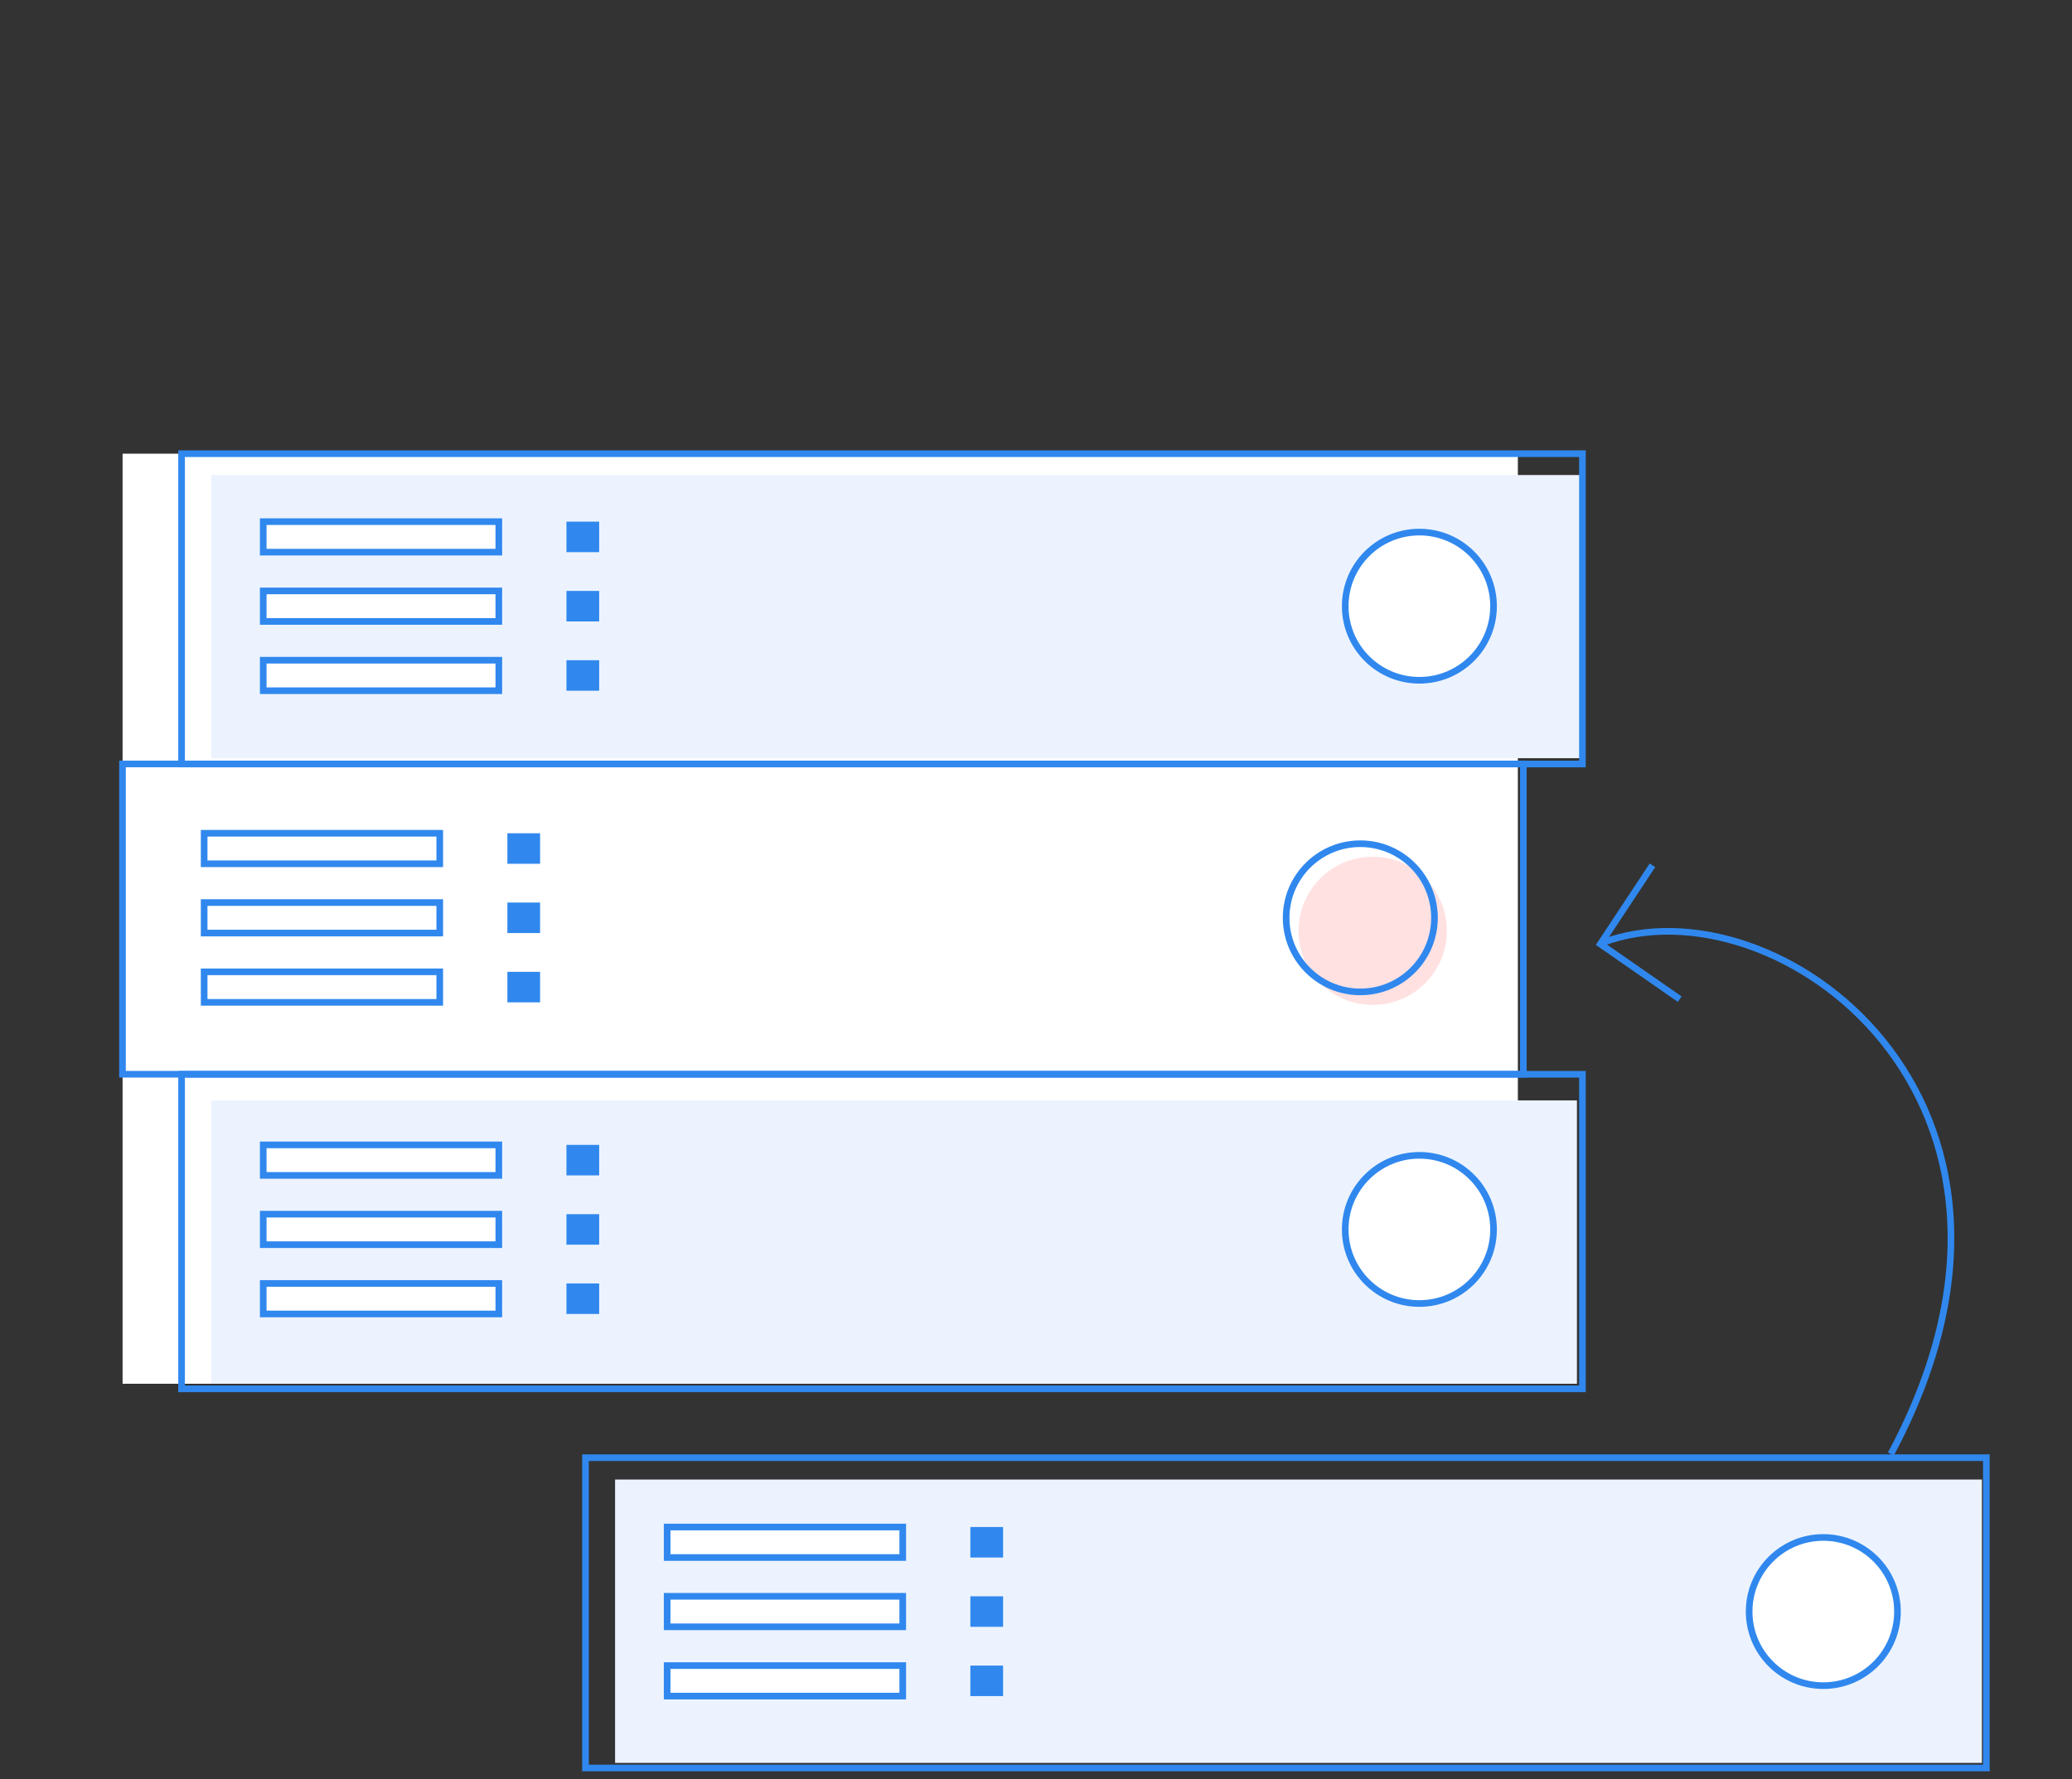 <svg width="312px" height="268px" viewBox="10 33 312 268" version="1.1" xmlns="http://www.w3.org/2000/svg" xmlns:xlink="http://www.w3.org/1999/xlink">
    <rect x="10" y="33" width="312" height="268" fill="#333333" stroke="none"/>
    <desc>Redundancja</desc>
    <defs></defs>
    <g id="Group" stroke="none" stroke-width="1" fill="none" fill-rule="evenodd" transform="translate(10, 33)">
        <rect id="Rectangle-1" x="0" y="0" width="312" height="267"></rect>
        <g id="Page-1" transform="translate(18, 67)">
            <polygon id="Fill-1" fill="#FFFFFF" points="0.458 141.415 210.557 141.415 210.557 1.333 0.458 1.333"></polygon>
            <polygon id="Fill-2" fill="#ECF3FF" points="13.797 47.196 220.283 47.196 220.283 4.547 13.797 4.547"></polygon>
            <polygon id="Fill-3" fill="#ECF3FF" points="13.796 141.415 219.453 141.415 219.453 98.741 13.796 98.741"></polygon>
            <g id="Group-7" transform="translate(0, 0.621)" stroke="#3088EE">
                <polygon id="Stroke-4" points="9.341 47.45 220.283 47.45 220.283 0.712 9.341 0.712"></polygon>
                <polygon id="Stroke-6" points="0.445 94.177 211.387 94.177 211.387 47.439 0.445 47.439"></polygon>
            </g>
            <polygon id="Stroke-8" stroke="#3088EE" points="9.341 142.181 220.283 142.181 220.283 94.802 9.341 94.802"></polygon>
            <g id="Group-60" transform="translate(12, 10.621)">
                <path d="M194.898,13.68 C194.898,19.843 189.897,24.84 183.729,24.84 C177.562,24.84 172.562,19.843 172.562,13.68 C172.562,7.516 177.562,2.52 183.729,2.52 C189.897,2.52 194.898,7.516 194.898,13.68 L194.898,13.68 Z" id="Fill-9" fill="#FFFFFF"></path>
                <path d="M194.898,13.68 C194.898,19.843 189.897,24.84 183.729,24.84 C177.562,24.84 172.562,19.843 172.562,13.68 C172.562,7.516 177.562,2.52 183.729,2.52 C189.897,2.52 194.898,7.516 194.898,13.68 L194.898,13.68 Z" id="Stroke-11" stroke="#3088EE"></path>
                <polygon id="Fill-13" fill="#FFFFFF" points="9.637 5.542 45.112 5.542 45.112 0.947 9.637 0.947"></polygon>
                <polygon id="Stroke-15" stroke="#3088EE" points="9.637 5.542 45.112 5.542 45.112 0.947 9.637 0.947"></polygon>
                <polygon id="Fill-16" fill="#FFFFFF" points="9.637 15.978 45.112 15.978 45.112 11.382 9.637 11.382"></polygon>
                <polygon id="Stroke-17" stroke="#3088EE" points="9.637 15.978 45.112 15.978 45.112 11.382 9.637 11.382"></polygon>
                <polygon id="Fill-18" fill="#FFFFFF" points="9.637 26.412 45.112 26.412 45.112 21.817 9.637 21.817"></polygon>
                <polygon id="Stroke-19" stroke="#3088EE" points="9.637 26.412 45.112 26.412 45.112 21.817 9.637 21.817"></polygon>
                <polygon id="Fill-20" fill="#3088EE" points="55.296 5.542 60.222 5.542 60.222 0.947 55.296 0.947"></polygon>
                <polygon id="Fill-21" fill="#3088EE" points="55.296 15.978 60.222 15.978 60.222 11.382 55.296 11.382"></polygon>
                <polygon id="Fill-22" fill="#3088EE" points="55.296 26.412 60.222 26.412 60.222 21.817 55.296 21.817"></polygon>
                <path d="M187.873,62.576 C187.873,68.739 182.872,73.736 176.704,73.736 C170.536,73.736 165.536,68.739 165.536,62.576 C165.536,56.412 170.536,51.416 176.704,51.416 C182.872,51.416 187.873,56.412 187.873,62.576" id="Fill-23" fill="#FFE1E1"></path>
                <path d="M186.002,60.615 C186.002,66.778 181.001,71.775 174.834,71.775 C168.666,71.775 163.666,66.778 163.666,60.615 C163.666,54.451 168.666,49.455 174.834,49.455 C181.001,49.455 186.002,54.451 186.002,60.615 L186.002,60.615 Z" id="Stroke-24" stroke="#3088EE"></path>
                <polygon id="Fill-25" fill="#FFFFFF" points="0.741 52.477 36.216 52.477 36.216 47.882 0.741 47.882"></polygon>
                <polygon id="Stroke-26" stroke="#3088EE" points="0.741 52.477 36.216 52.477 36.216 47.882 0.741 47.882"></polygon>
                <polygon id="Fill-27" fill="#FFFFFF" points="0.741 62.912 36.216 62.912 36.216 58.317 0.741 58.317"></polygon>
                <polygon id="Stroke-28" stroke="#3088EE" points="0.741 62.912 36.216 62.912 36.216 58.317 0.741 58.317"></polygon>
                <polygon id="Fill-29" fill="#FFFFFF" points="0.741 73.348 36.216 73.348 36.216 68.752 0.741 68.752"></polygon>
                <polygon id="Stroke-30" stroke="#3088EE" points="0.741 73.348 36.216 73.348 36.216 68.752 0.741 68.752"></polygon>
                <polygon id="Fill-31" fill="#3088EE" points="46.4 52.477 51.326 52.477 51.326 47.882 46.4 47.882"></polygon>
                <polygon id="Fill-32" fill="#3088EE" points="46.4 62.912 51.326 62.912 51.326 58.317 46.4 58.317"></polygon>
                <polygon id="Fill-33" fill="#3088EE" points="46.4 73.348 51.326 73.348 51.326 68.752 46.4 68.752"></polygon>
                <polygon id="Fill-34" fill="#ECF3FF" points="62.618 187.898 268.433 187.898 268.433 145.22 62.618 145.22"></polygon>
                <polygon id="Stroke-35" stroke="#3088EE" points="58.162 188.667 269.104 188.667 269.104 141.929 58.162 141.929"></polygon>
                <path d="M255.72,165.104 C255.72,171.268 250.718,176.264 244.551,176.264 C238.383,176.264 233.383,171.268 233.383,165.104 C233.383,158.941 238.383,153.944 244.551,153.944 C250.718,153.944 255.72,158.941 255.72,165.104" id="Fill-36" fill="#FFFFFF"></path>
                <path d="M255.72,165.104 C255.72,171.268 250.718,176.264 244.551,176.264 C238.383,176.264 233.383,171.268 233.383,165.104 C233.383,158.941 238.383,153.944 244.551,153.944 C250.718,153.944 255.72,158.941 255.72,165.104 L255.72,165.104 Z" id="Stroke-37" stroke="#3088EE"></path>
                <polygon id="Fill-38" fill="#FFFFFF" points="70.458 156.967 105.933 156.967 105.933 152.372 70.458 152.372"></polygon>
                <polygon id="Stroke-39" stroke="#3088EE" points="70.458 156.967 105.933 156.967 105.933 152.372 70.458 152.372"></polygon>
                <polygon id="Fill-40" fill="#FFFFFF" points="70.458 167.402 105.933 167.402 105.933 162.807 70.458 162.807"></polygon>
                <polygon id="Stroke-41" stroke="#3088EE" points="70.458 167.402 105.933 167.402 105.933 162.807 70.458 162.807"></polygon>
                <polygon id="Fill-42" fill="#FFFFFF" points="70.458 177.836 105.933 177.836 105.933 173.241 70.458 173.241"></polygon>
                <polygon id="Stroke-43" stroke="#3088EE" points="70.458 177.836 105.933 177.836 105.933 173.241 70.458 173.241"></polygon>
                <polygon id="Fill-44" fill="#3088EE" points="116.117 156.967 121.044 156.967 121.044 152.372 116.117 152.372"></polygon>
                <polygon id="Fill-45" fill="#3088EE" points="116.117 167.402 121.044 167.402 121.044 162.807 116.117 162.807"></polygon>
                <polygon id="Fill-46" fill="#3088EE" points="116.117 177.836 121.044 177.836 121.044 173.241 116.117 173.241"></polygon>
                <path d="M194.898,107.55 C194.898,113.714 189.897,118.709 183.729,118.709 C177.562,118.709 172.562,113.714 172.562,107.55 C172.562,101.387 177.562,96.389 183.729,96.389 C189.897,96.389 194.898,101.387 194.898,107.55" id="Fill-47" fill="#FFFFFF"></path>
                <path d="M194.898,107.55 C194.898,113.714 189.897,118.709 183.729,118.709 C177.562,118.709 172.562,113.714 172.562,107.55 C172.562,101.387 177.562,96.389 183.729,96.389 C189.897,96.389 194.898,101.387 194.898,107.55 L194.898,107.55 Z" id="Stroke-48" stroke="#3088EE"></path>
                <polygon id="Fill-49" fill="#FFFFFF" points="9.637 99.413 45.112 99.413 45.112 94.818 9.637 94.818"></polygon>
                <polygon id="Stroke-50" stroke="#3088EE" points="9.637 99.413 45.112 99.413 45.112 94.818 9.637 94.818"></polygon>
                <polygon id="Fill-51" fill="#FFFFFF" points="9.637 109.847 45.112 109.847 45.112 105.252 9.637 105.252"></polygon>
                <polygon id="Stroke-52" stroke="#3088EE" points="9.637 109.847 45.112 109.847 45.112 105.252 9.637 105.252"></polygon>
                <polygon id="Fill-53" fill="#FFFFFF" points="9.637 120.282 45.112 120.282 45.112 115.687 9.637 115.687"></polygon>
                <polygon id="Stroke-54" stroke="#3088EE" points="9.637 120.282 45.112 120.282 45.112 115.687 9.637 115.687"></polygon>
                <polygon id="Fill-55" fill="#3088EE" points="55.296 99.413 60.222 99.413 60.222 94.818 55.296 94.818"></polygon>
                <polygon id="Fill-56" fill="#3088EE" points="55.296 109.847 60.222 109.847 60.222 105.252 55.296 105.252"></polygon>
                <polygon id="Fill-57" fill="#3088EE" points="55.296 120.282 60.222 120.282 60.222 115.687 55.296 115.687"></polygon>
                <path d="M254.729,141.371 C283.309,87.98 237.332,54.457 211.237,64.389" id="Stroke-58" stroke="#3088EE"></path>
                <polyline id="Stroke-59" stroke="#3088EE" points="218.827 52.707 210.985 64.563 222.933 72.869"></polyline>
            </g>
        </g>
    </g>
</svg>
